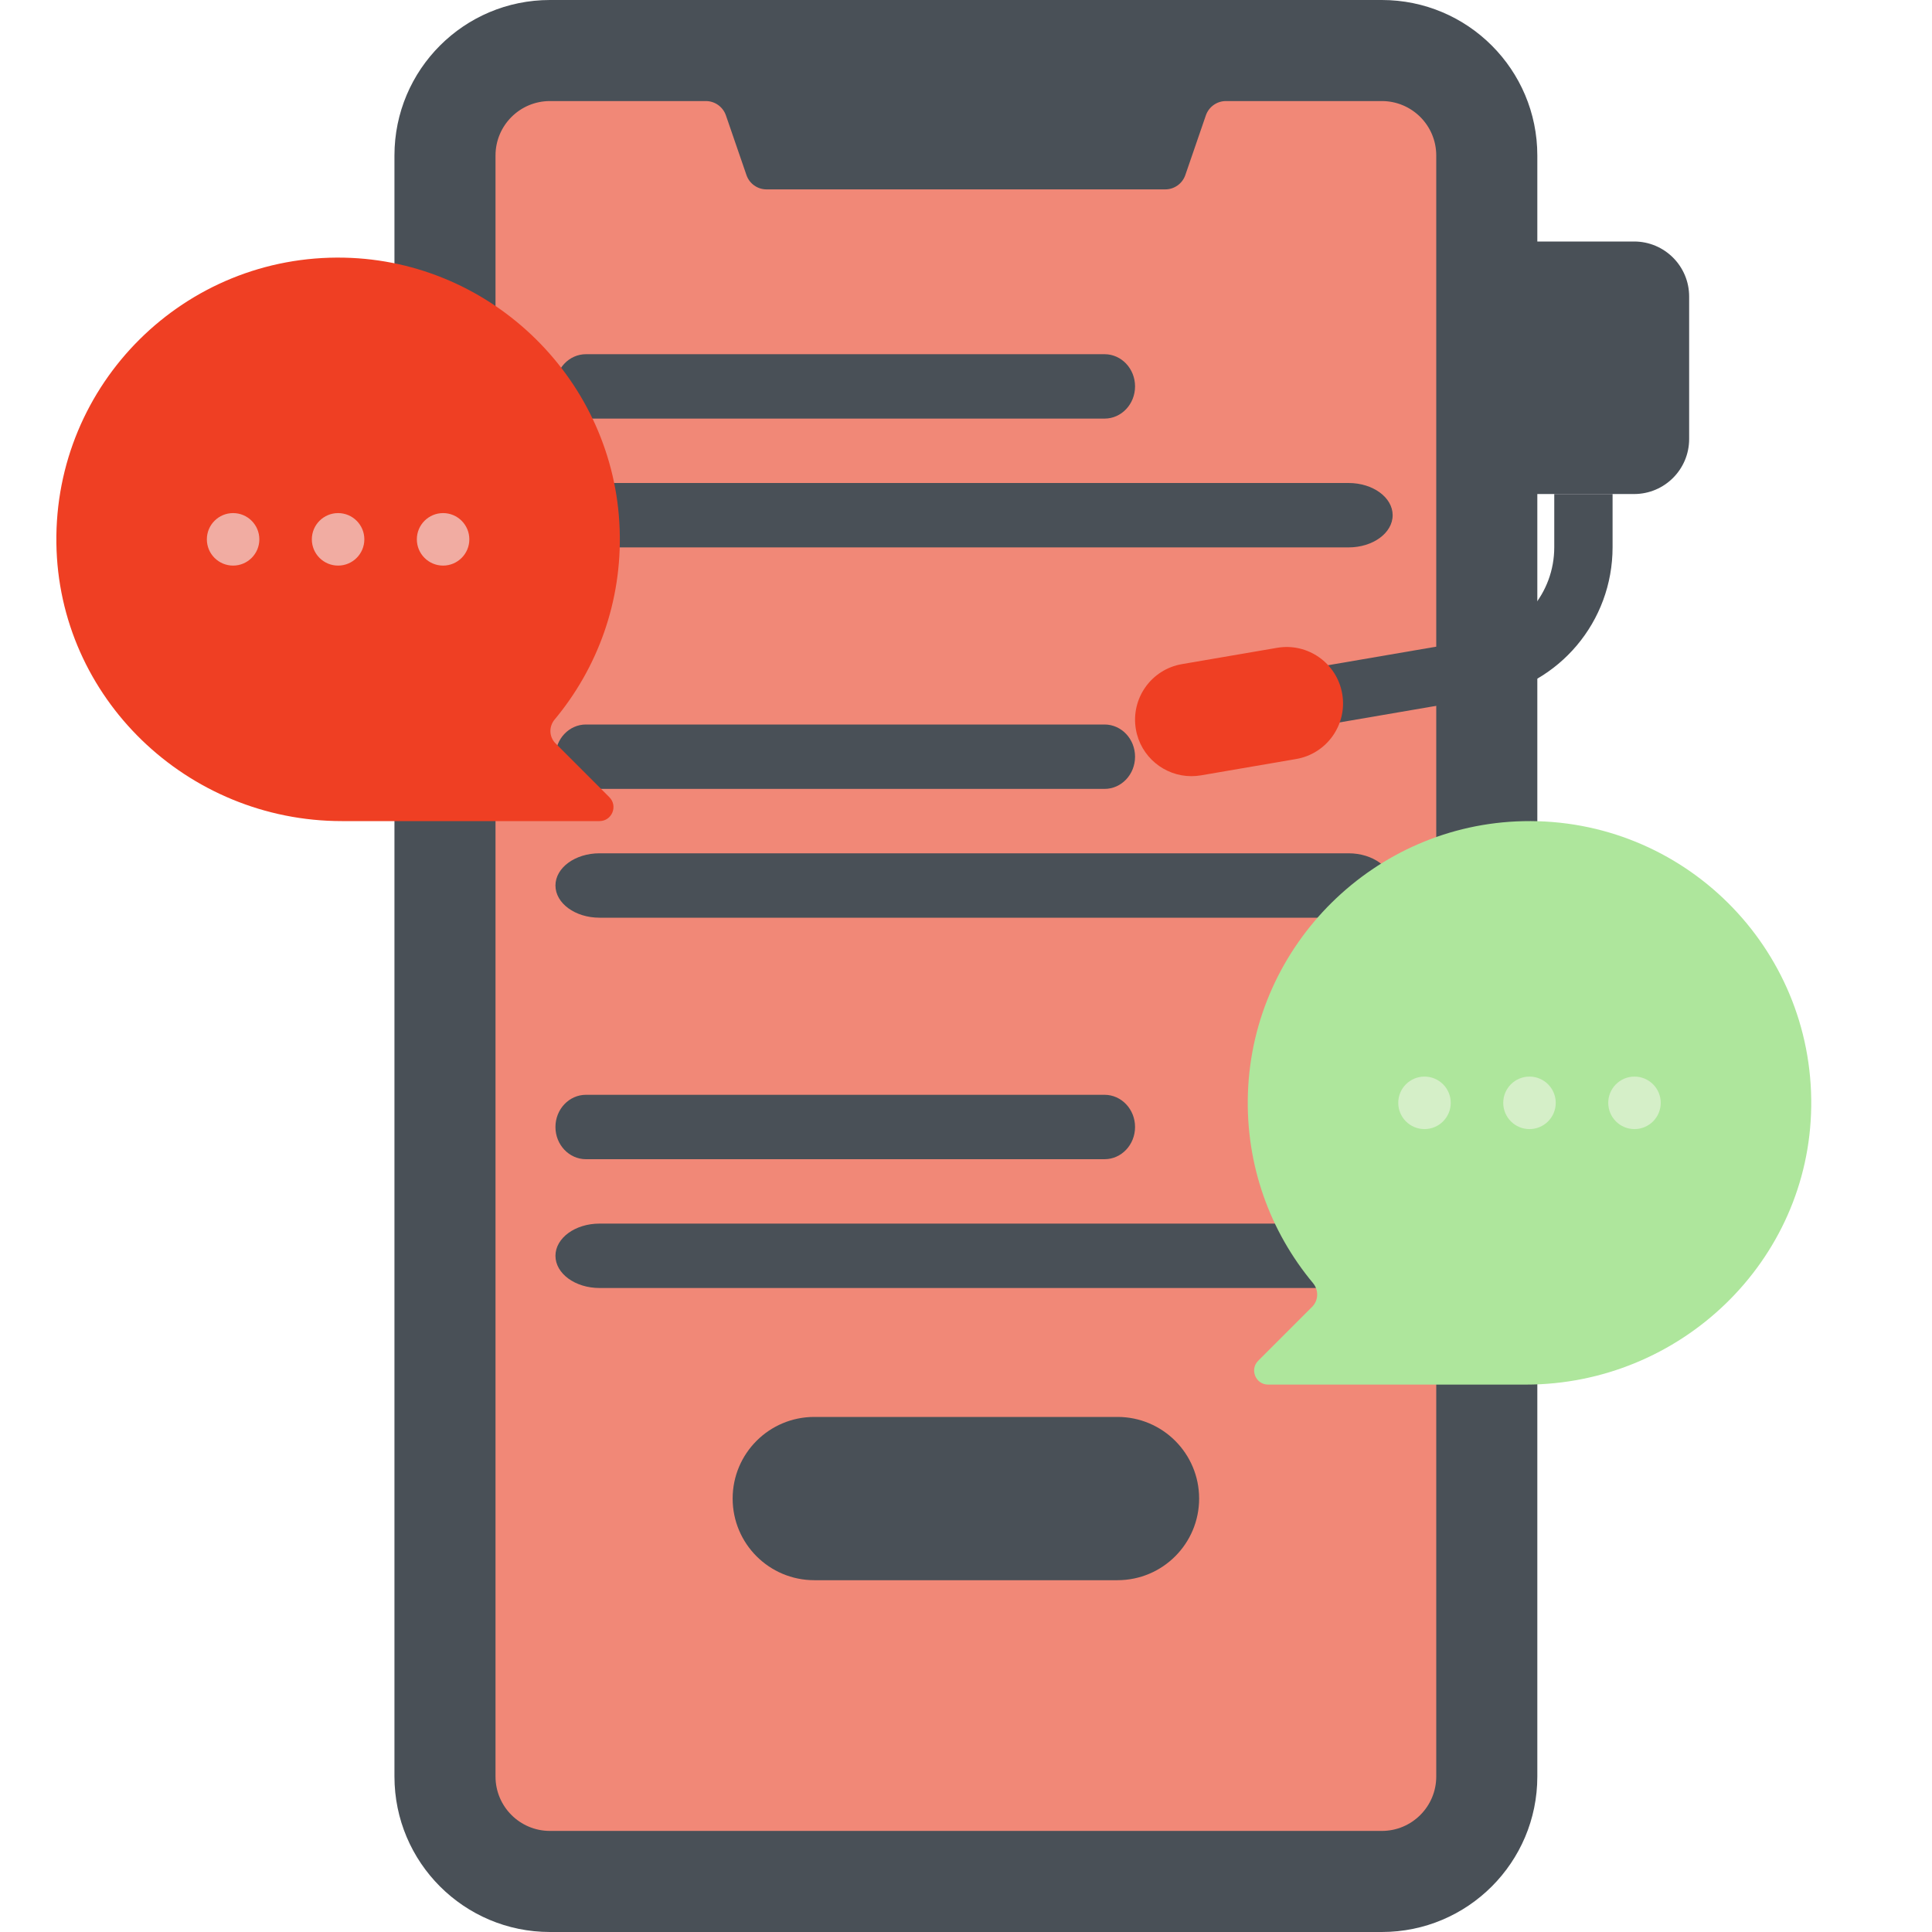 <svg xmlns="http://www.w3.org/2000/svg" width="120" height="120" viewBox="0 0 120 120" fill="none"><g clip-path="url(#clip0_624_16704)"><path d="M85.828 120H34.158C28.824 120 24.5 115.676 24.5 110.342V9.658C24.5 4.324 28.824 0 34.158 0H85.828C91.162 0 95.486 4.324 95.486 9.658V110.342C95.486 115.676 91.162 120 85.828 120Z" fill="#495057"></path><path d="M89.208 9.658V110.342C89.208 112.209 87.695 113.722 85.828 113.722H34.158C32.291 113.722 30.777 112.209 30.777 110.342V9.658C30.777 7.791 32.291 6.277 34.158 6.277H43.841C44.404 6.277 44.904 6.635 45.088 7.167L46.364 10.874C46.547 11.406 47.047 11.763 47.61 11.763H72.375C72.938 11.763 73.439 11.406 73.622 10.874L74.898 7.167C75.082 6.635 75.582 6.277 76.145 6.277H85.828C87.695 6.278 89.208 7.791 89.208 9.658Z" fill="#F18877"></path><path d="M69.409 98.149H50.576C47.776 98.149 45.506 95.879 45.506 93.078C45.506 90.278 47.776 88.008 50.576 88.008H69.409C72.21 88.008 74.48 90.278 74.48 93.078C74.48 95.879 72.21 98.149 69.409 98.149Z" fill="#495057"></path><path d="M83.763 34H37.237C35.724 34 34.5 33.104 34.5 32C34.5 30.896 35.724 30 37.237 30H83.763C85.276 30 86.5 30.896 86.5 32C86.5 33.104 85.276 34 83.763 34Z" fill="#495057"></path><path d="M83.763 57H37.237C35.724 57 34.5 56.104 34.5 55C34.5 53.896 35.724 53 37.237 53H83.763C85.276 53 86.5 53.896 86.5 55C86.5 56.104 85.276 57 83.763 57Z" fill="#495057"></path><path d="M83.763 80H37.237C35.724 80 34.5 79.104 34.5 78C34.5 76.896 35.724 76 37.237 76H83.763C85.276 76 86.5 76.896 86.5 78C86.5 79.104 85.276 80 83.763 80Z" fill="#495057"></path><path d="M68.605 26H36.395C35.347 26 34.5 25.104 34.5 24C34.5 22.896 35.348 22 36.395 22H68.605C69.653 22 70.5 22.896 70.5 24C70.5 25.104 69.653 26 68.605 26Z" fill="#495057"></path><path d="M68.605 49H36.395C35.347 49 34.5 48.104 34.5 47C34.5 45.896 35.348 45 36.395 45H68.605C69.653 45 70.5 45.896 70.5 47C70.5 48.104 69.653 49 68.605 49Z" fill="#495057"></path><path d="M68.605 72H36.395C35.347 72 34.5 71.104 34.5 70C34.5 68.896 35.348 68 36.395 68H68.605C69.653 68 70.5 68.896 70.5 70C70.5 71.104 69.653 72 68.605 72Z" fill="#495057"></path><path d="M34.447 44.694C37.097 41.515 38.644 37.383 38.489 32.885C38.173 23.658 30.614 16.202 21.384 16.004C11.463 15.791 3.369 23.836 3.502 33.739C3.63 43.349 11.625 51 21.235 51H37.233C38.008 51 38.396 50.063 37.848 49.515L34.503 46.17C34.101 45.769 34.083 45.131 34.447 44.694Z" fill="#EF3F23"></path><path d="M21 35.13C21.9 35.13 22.63 34.4 22.63 33.499C22.63 32.599 21.9 31.869 21 31.869C20.099 31.869 19.369 32.599 19.369 33.499C19.369 34.4 20.099 35.13 21 35.13Z" fill="#F1ACA2"></path><path d="M27.521 35.13C28.421 35.13 29.151 34.4 29.151 33.499C29.151 32.599 28.421 31.869 27.521 31.869C26.621 31.869 25.891 32.599 25.891 33.499C25.891 34.4 26.621 35.13 27.521 35.13Z" fill="#F1ACA2"></path><path d="M14.478 35.13C15.378 35.13 16.108 34.4 16.108 33.499C16.108 32.599 15.378 31.869 14.478 31.869C13.578 31.869 12.848 32.599 12.848 33.499C12.848 34.4 13.578 35.13 14.478 35.13Z" fill="#F1ACA2"></path><path d="M81.553 79.694C78.903 76.515 77.356 72.383 77.511 67.885C77.827 58.658 85.385 51.202 94.616 51.004C104.537 50.791 112.631 58.837 112.498 68.739C112.37 78.349 104.375 86 94.765 86H78.767C77.992 86 77.604 85.063 78.152 84.515L81.497 81.17C81.899 80.769 81.917 80.131 81.553 79.694Z" fill="#AEE69C"></path><path d="M94.999 70.13C95.9 70.13 96.63 69.4 96.63 68.499C96.63 67.599 95.9 66.869 94.999 66.869C94.099 66.869 93.369 67.599 93.369 68.499C93.369 69.4 94.099 70.13 94.999 70.13Z" fill="#D5EFC8"></path><path d="M88.478 70.13C89.378 70.13 90.108 69.4 90.108 68.499C90.108 67.599 89.378 66.869 88.478 66.869C87.578 66.869 86.848 67.599 86.848 68.499C86.848 69.4 87.578 70.13 88.478 70.13Z" fill="#D5EFC8"></path><path d="M101.521 70.13C102.421 70.13 103.151 69.4 103.151 68.499C103.151 67.599 102.421 66.869 101.521 66.869C100.621 66.869 99.891 67.599 99.891 68.499C99.891 69.4 100.621 70.13 101.521 70.13Z" fill="#D5EFC8"></path><path d="M101.498 30.685H95.074V15H101.498C103.386 15 104.916 16.53 104.916 18.417V27.267C104.916 29.155 103.386 30.685 101.498 30.685Z" fill="#495057"></path><path d="M96.538 30.684V33.99C96.538 36.84 94.499 39.258 91.69 39.74L73.451 42.868C72.465 43.036 71.803 43.973 71.972 44.959C72.123 45.841 72.888 46.464 73.754 46.464C73.856 46.464 73.959 46.455 74.062 46.438L92.302 43.31C96.855 42.529 100.16 38.609 100.16 33.99V30.684H96.538Z" fill="#495057"></path><path d="M74.001 48.209C72.325 48.209 70.844 47.003 70.551 45.296C70.224 43.389 71.505 41.577 73.412 41.25L79.322 40.237C81.229 39.909 83.041 41.191 83.368 43.098C83.695 45.005 82.414 46.817 80.506 47.144L74.597 48.158C74.397 48.192 74.197 48.209 74.001 48.209Z" fill="#EF3F23"></path></g><defs><clipPath id="clip0_624_16704"><rect width="120" height="120" fill="white"></rect></clipPath></defs></svg>